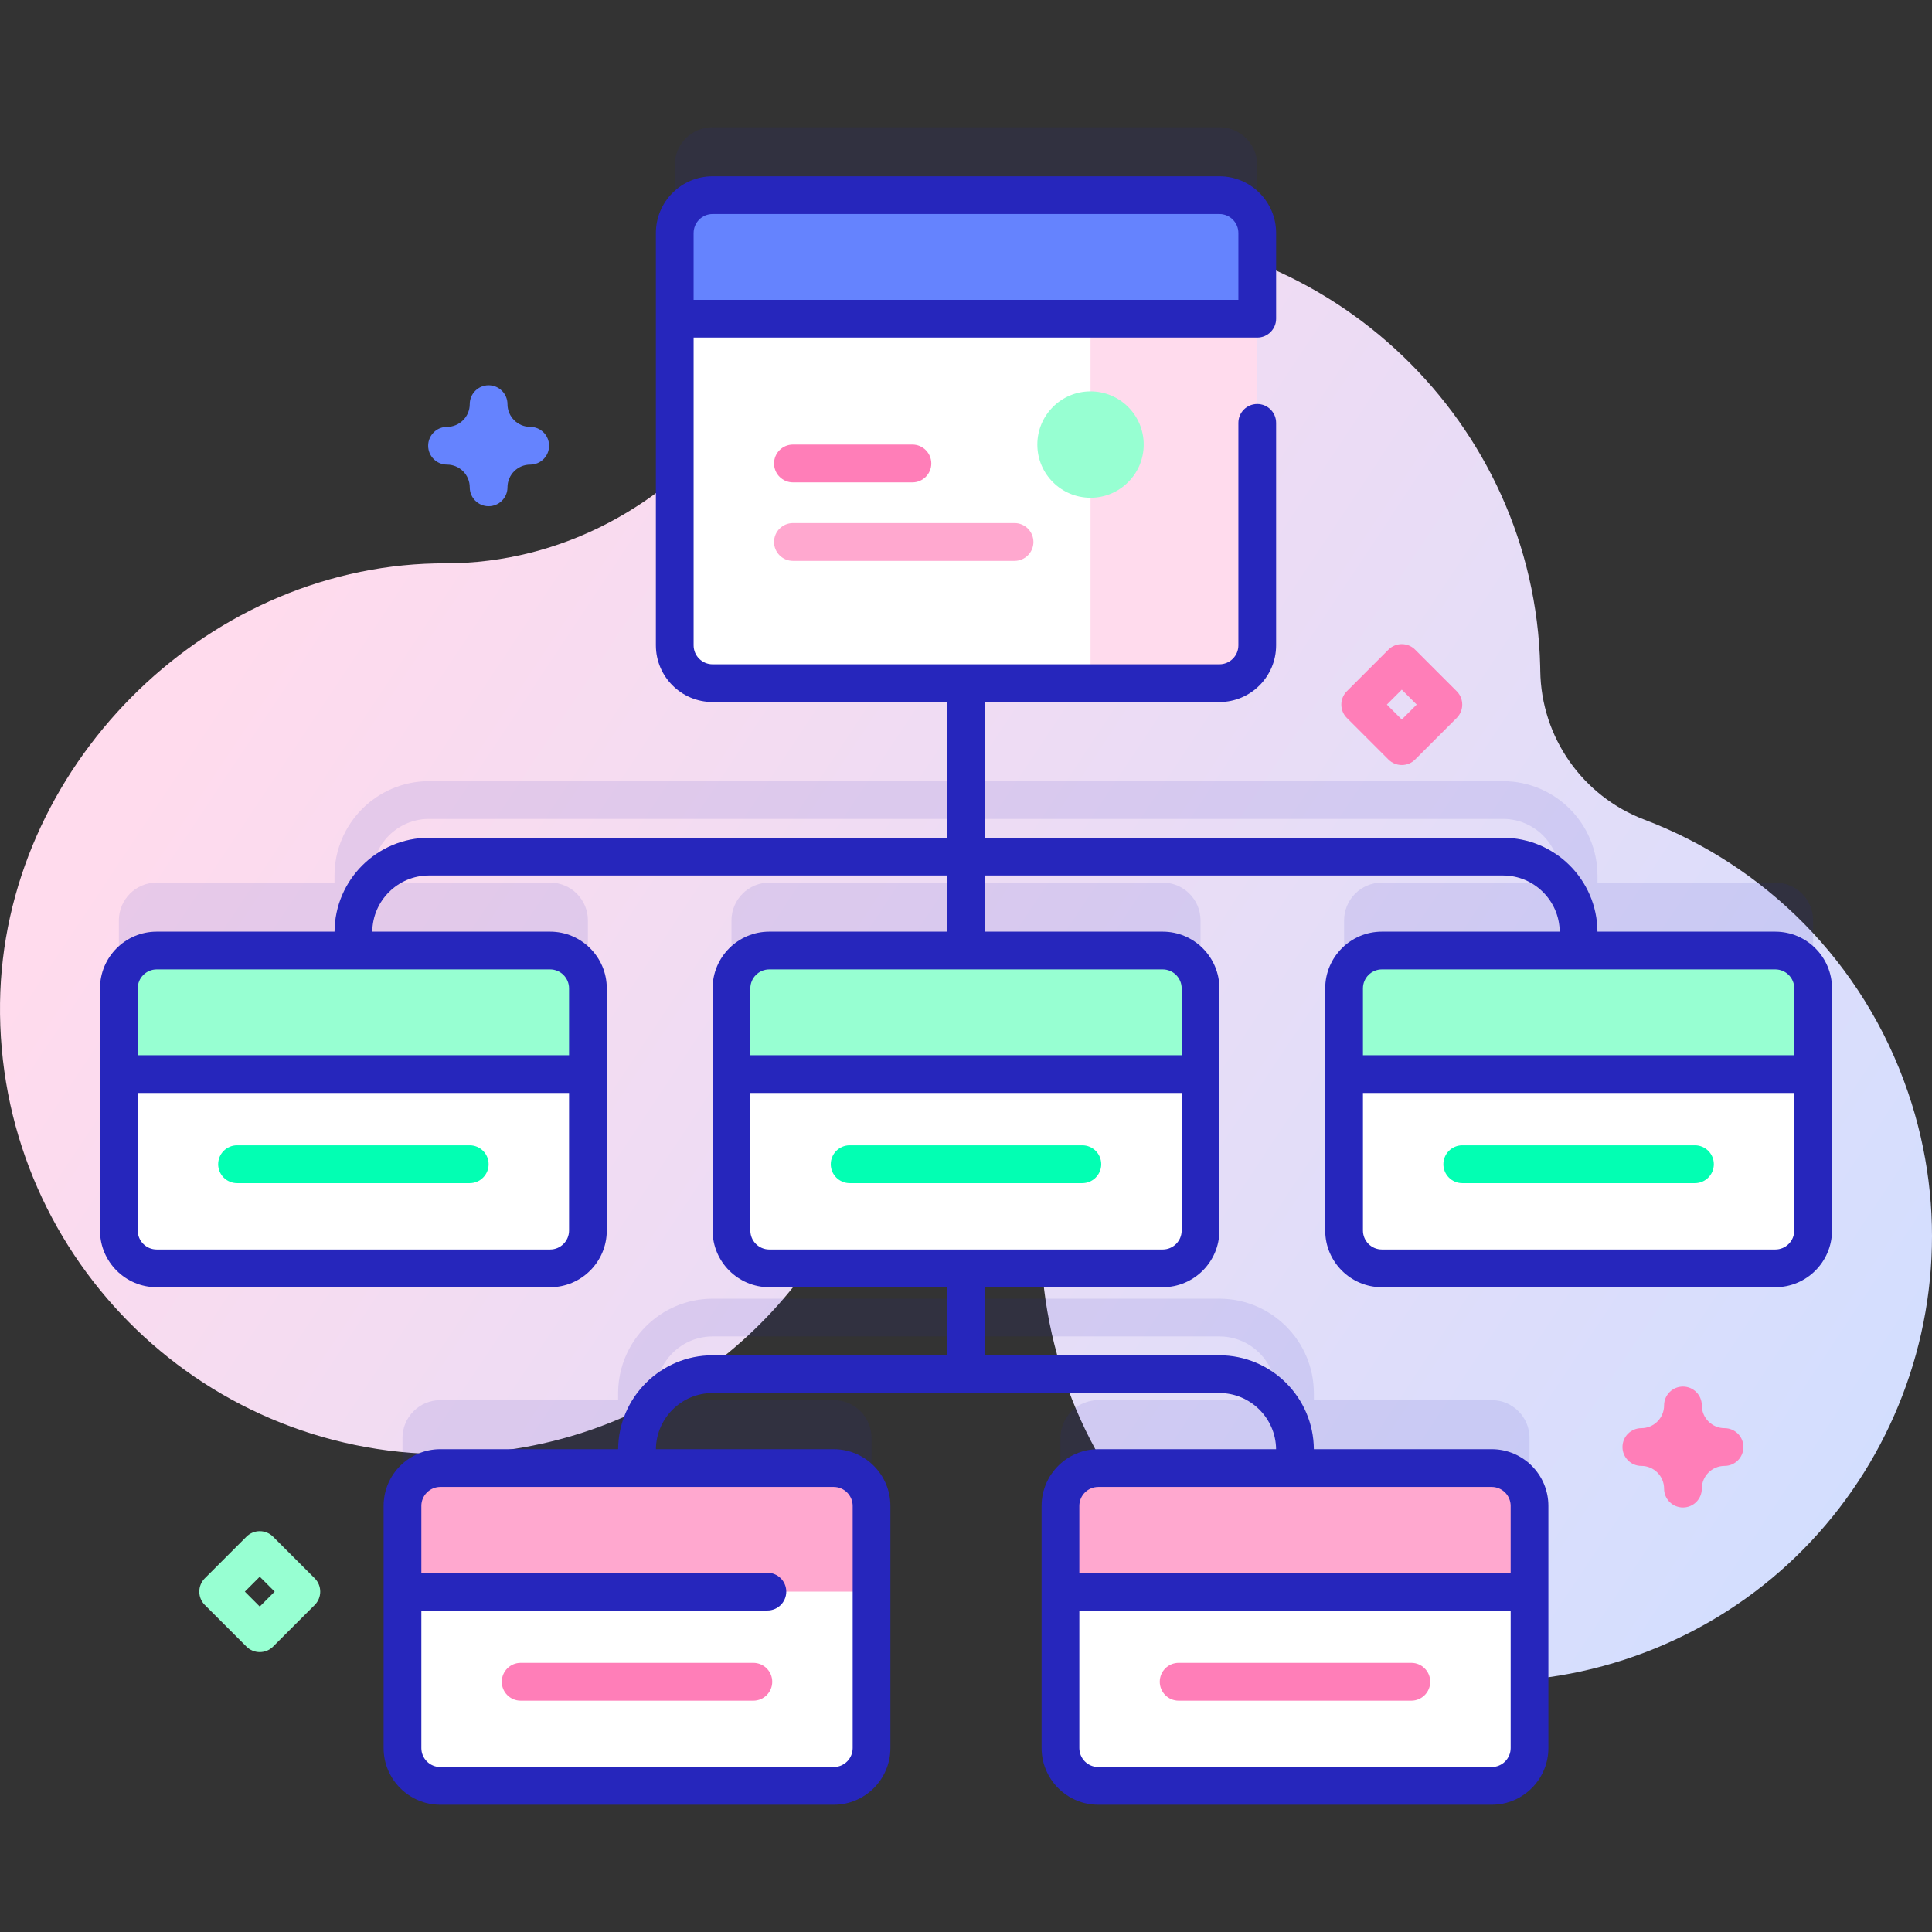 <svg xmlns="http://www.w3.org/2000/svg" xmlns:xlink="http://www.w3.org/1999/xlink" id="Capa_1" height="512" viewBox="0 0 512 512" width="512"><rect x="0" y="0" width="512" height="512" fill="#333333" stroke="none"/><linearGradient id="SVGID_1_" gradientUnits="userSpaceOnUse" x1="61.112" x2="492.938" y1="128.416" y2="415.483"><stop offset=".049" stop-color="#ffdbed"></stop><stop offset=".999" stop-color="#d2deff"></stop></linearGradient><g><path d="m505.626 289.418c-11.826-34.61-38.138-60.16-69.852-72.202-16.43-6.239-27.346-21.856-27.587-39.429-.005-.384-.012-.769-.021-1.154-1.507-64.582-55.488-116.33-120.077-115.221-38.094.654-71.788 19.355-92.905 47.92-18.185 24.599-46.49 39.965-77.08 39.949-.898 0-1.797.009-2.7.029-61.917 1.354-114.567 54.478-115.393 116.404-.879 65.932 52.303 119.654 118.032 119.654 50.947 0 94.349-32.277 110.886-77.497 4.327-11.832 17.152-18.174 29.283-14.772.151.042.303.085.455.126 11.099 3.064 18.458 13.64 17.55 25.119-1.217 15.383.581 31.255 5.798 46.796 20.521 61.135 87.188 94.685 148.493 74.68 62.711-20.464 96.379-88.183 75.118-150.402z" fill="url(#SVGID_1_)"></path><g fill="#2626bc"><path d="m323.161 163.044h-134.322c-5.536 0-10.024-4.488-10.024-10.024v-109.277c0-5.536 4.488-10.024 10.024-10.024h134.322c5.536 0 10.024 4.488 10.024 10.024v109.277c0 5.537-4.488 10.024-10.024 10.024z" opacity=".1"></path><path d="m308.129 318.129h-104.258c-5.536 0-10.024-4.488-10.024-10.024v-64.181c0-5.536 4.488-10.024 10.024-10.024h104.258c5.536 0 10.024 4.488 10.024 10.024v64.181c0 5.536-4.488 10.024-10.024 10.024z" opacity=".1"></path><path d="m470.476 233.9h-47.129v-1.84c0-13.809-11.234-25.043-25.043-25.043h-284.608c-13.809 0-25.043 11.234-25.043 25.043v1.84h-47.129c-5.536 0-10.024 4.488-10.024 10.024v64.181c0 5.536 4.488 10.024 10.024 10.024h104.258c5.536 0 10.024-4.488 10.024-10.024v-64.181c0-5.536-4.488-10.024-10.024-10.024h-47.129v-1.84c0-8.295 6.748-15.043 15.043-15.043h284.608c8.295 0 15.043 6.748 15.043 15.043v1.84h-47.129c-5.536 0-10.024 4.488-10.024 10.024v64.181c0 5.536 4.488 10.024 10.024 10.024h104.258c5.536 0 10.024-4.488 10.024-10.024v-64.181c0-5.536-4.488-10.024-10.024-10.024z" opacity=".1"></path></g><path d="m323.161 181.045h-134.322c-5.536 0-10.024-4.488-10.024-10.024v-109.278c0-5.536 4.488-10.024 10.024-10.024h134.322c5.536 0 10.024 4.488 10.024 10.024v109.277c0 5.538-4.488 10.025-10.024 10.025z" fill="#fff"></path><path d="m323.161 51.719h-34.161v129.326h34.161c5.536 0 10.024-4.488 10.024-10.024v-109.278c0-5.536-4.488-10.024-10.024-10.024z" fill="#ffdbed"></path><path d="m333.185 84.464v-22.721c0-5.536-4.488-10.024-10.024-10.024h-134.322c-5.536 0-10.024 4.488-10.024 10.024v22.721z" fill="#6583fe"></path><path d="m268.858 148.64h-58.716c-2.768 0-5.011-2.244-5.011-5.011s2.243-5.011 5.011-5.011h58.716c2.768 0 5.011 2.244 5.011 5.011-.001 2.768-2.244 5.011-5.011 5.011z" fill="#ffa8cf"></path><path d="m241.794 127.836h-31.651c-2.768 0-5.011-2.244-5.011-5.011s2.243-5.011 5.011-5.011h31.651c2.768 0 5.011 2.244 5.011 5.011s-2.244 5.011-5.011 5.011z" fill="#ff7eb8"></path><path d="m145.782 336.129h-104.258c-5.536 0-10.024-4.488-10.024-10.024v-64.181c0-5.536 4.488-10.024 10.024-10.024h104.258c5.536 0 10.024 4.488 10.024 10.024v64.181c0 5.536-4.488 10.024-10.024 10.024z" fill="#fff"></path><path d="m145.782 336.129h-104.258c-5.536 0-10.024-4.488-10.024-10.024v-64.181c0-5.536 4.488-10.024 10.024-10.024h104.258c5.536 0 10.024 4.488 10.024 10.024v64.181c0 5.536-4.488 10.024-10.024 10.024z" fill="#fff"></path><path d="m155.806 284.645v-22.721c0-5.536-4.488-10.024-10.024-10.024h-104.258c-5.536 0-10.024 4.488-10.024 10.024v22.721z" fill="#97ffd2"></path><path d="m124.479 313.543h-61.652c-2.768 0-5.011-2.244-5.011-5.011s2.243-5.011 5.011-5.011h61.651c2.768 0 5.011 2.244 5.011 5.011s-2.243 5.011-5.01 5.011z" fill="#02ffb3"></path><path d="m308.129 336.129h-104.258c-5.536 0-10.024-4.488-10.024-10.024v-64.181c0-5.536 4.488-10.024 10.024-10.024h104.258c5.536 0 10.024 4.488 10.024 10.024v64.181c0 5.536-4.488 10.024-10.024 10.024z" fill="#fff"></path><path d="m318.153 284.645v-22.721c0-5.536-4.488-10.024-10.024-10.024h-104.258c-5.536 0-10.024 4.488-10.024 10.024v22.721z" fill="#97ffd2"></path><path d="m286.826 313.543h-61.651c-2.768 0-5.011-2.244-5.011-5.011s2.243-5.011 5.011-5.011h61.651c2.768 0 5.011 2.244 5.011 5.011s-2.244 5.011-5.011 5.011z" fill="#02ffb3"></path><path d="m470.476 336.129h-104.258c-5.536 0-10.024-4.488-10.024-10.024v-64.181c0-5.536 4.488-10.024 10.024-10.024h104.258c5.536 0 10.024 4.488 10.024 10.024v64.181c0 5.536-4.488 10.024-10.024 10.024z" fill="#fff"></path><path d="m480.5 284.645v-22.721c0-5.536-4.488-10.024-10.024-10.024h-104.258c-5.536 0-10.024 4.488-10.024 10.024v22.721z" fill="#97ffd2"></path><path d="m449.173 313.543h-61.651c-2.768 0-5.011-2.244-5.011-5.011s2.243-5.011 5.011-5.011h61.651c2.768 0 5.011 2.244 5.011 5.011s-2.244 5.011-5.011 5.011z" fill="#02ffb3"></path><path d="m395.315 371.053h-47.129v-1.841c0-13.809-11.234-25.043-25.043-25.043h-134.287c-13.809 0-25.043 11.234-25.043 25.043v1.841h-47.129c-5.536 0-10.024 4.488-10.024 10.024v64.181c0 5.536 4.488 10.024 10.024 10.024h104.258c5.536 0 10.024-4.488 10.024-10.024v-64.181c0-5.536-4.488-10.024-10.024-10.024h-47.129v-1.841c0-8.295 6.748-15.043 15.043-15.043h134.287c8.295 0 15.043 6.748 15.043 15.043v1.841h-47.129c-5.536 0-10.024 4.488-10.024 10.024v64.181c0 5.536 4.488 10.024 10.024 10.024h104.258c5.536 0 10.024-4.488 10.024-10.024v-64.181c0-5.536-4.488-10.024-10.024-10.024z" fill="#2626bc" opacity=".1"></path><path d="m220.942 473.282h-104.257c-5.536 0-10.024-4.488-10.024-10.024v-64.181c0-5.536 4.488-10.024 10.024-10.024h104.258c5.536 0 10.024 4.488 10.024 10.024v64.181c0 5.536-4.488 10.024-10.025 10.024z" fill="#fff"></path><path d="m230.967 421.798v-22.721c0-5.536-4.488-10.024-10.024-10.024h-104.258c-5.536 0-10.024 4.488-10.024 10.024v22.721z" fill="#ffa8cf"></path><path d="m199.639 450.696h-61.651c-2.768 0-5.011-2.244-5.011-5.011s2.243-5.011 5.011-5.011h61.651c2.768 0 5.011 2.244 5.011 5.011s-2.243 5.011-5.011 5.011z" fill="#ff7eb8"></path><path d="m395.315 473.282h-104.258c-5.536 0-10.024-4.488-10.024-10.024v-64.181c0-5.536 4.488-10.024 10.024-10.024h104.258c5.536 0 10.024 4.488 10.024 10.024v64.181c0 5.536-4.488 10.024-10.024 10.024z" fill="#fff"></path><path d="m405.339 421.798v-22.721c0-5.536-4.488-10.024-10.024-10.024h-104.257c-5.536 0-10.024 4.488-10.024 10.024v22.721z" fill="#ffa8cf"></path><path d="m374.012 450.696h-61.651c-2.768 0-5.011-2.244-5.011-5.011s2.243-5.011 5.011-5.011h61.651c2.768 0 5.011 2.244 5.011 5.011s-2.243 5.011-5.011 5.011z" fill="#ff7eb8"></path><path d="m470.476 246.9h-47.133c-.087-13.735-11.284-24.883-25.039-24.883h-137.304v-35.971h62.161c8.284 0 15.023-6.74 15.023-15.024v-58.957c0-2.761-2.238-5-5-5s-5 2.239-5 5v58.957c0 2.77-2.254 5.024-5.023 5.024h-134.322c-2.77 0-5.024-2.254-5.024-5.024v-81.558h149.37c2.762 0 5-2.239 5-5v-22.721c0-8.284-6.739-15.024-15.023-15.024h-134.323c-8.284 0-15.024 6.74-15.024 15.024v109.277c0 8.284 6.74 15.024 15.024 15.024h62.161v35.971h-137.304c-13.755 0-24.952 11.148-25.039 24.883h-47.133c-8.284 0-15.024 6.74-15.024 15.024v64.181c0 8.284 6.74 15.024 15.024 15.024h104.258c8.284 0 15.024-6.74 15.024-15.024v-64.181c0-8.284-6.74-15.024-15.024-15.024h-47.121c.087-8.221 6.794-14.883 15.035-14.883h137.304v14.883h-47.129c-8.284 0-15.024 6.74-15.024 15.024v64.181c0 8.284 6.74 15.024 15.024 15.024h47.129v18.041h-62.144c-13.755 0-24.952 11.148-25.039 24.883h-47.133c-8.284 0-15.024 6.74-15.024 15.024v64.181c0 8.284 6.74 15.024 15.024 15.024h104.258c8.284 0 15.024-6.74 15.024-15.024v-64.181c0-8.285-6.74-15.024-15.024-15.024h-47.121c.087-8.221 6.794-14.883 15.035-14.883h134.287c8.241 0 14.948 6.662 15.035 14.883h-47.121c-8.284 0-15.024 6.74-15.024 15.024v64.181c0 8.284 6.74 15.024 15.024 15.024h104.258c8.284 0 15.023-6.74 15.023-15.024v-64.181c0-8.285-6.739-15.024-15.023-15.024h-47.133c-.087-13.735-11.284-24.883-25.039-24.883h-62.143v-18.041h47.129c8.284 0 15.024-6.74 15.024-15.024v-64.181c0-8.284-6.74-15.024-15.024-15.024h-47.129v-14.883h137.304c8.241 0 14.948 6.662 15.035 14.883h-47.121c-8.284 0-15.023 6.74-15.023 15.024v64.181c0 8.284 6.739 15.024 15.023 15.024h104.258c8.284 0 15.024-6.74 15.024-15.024v-64.181c0-8.282-6.74-15.022-15.024-15.022zm-286.661-185.157c0-2.77 2.254-5.024 5.024-5.024h134.322c2.77 0 5.023 2.254 5.023 5.024v17.721h-144.37v-17.721zm-38.033 269.386h-104.258c-2.77 0-5.024-2.254-5.024-5.024v-36.46h114.306v36.46c0 2.77-2.254 5.024-5.024 5.024zm5.024-69.205v17.721h-114.306v-17.721c0-2.77 2.254-5.024 5.024-5.024h104.258c2.77 0 5.024 2.254 5.024 5.024zm75.16 137.153v64.181c0 2.77-2.254 5.024-5.024 5.024h-104.257c-2.77 0-5.024-2.254-5.024-5.024v-36.46h91.707c2.761 0 5-2.239 5-5s-2.239-5-5-5h-91.707v-17.721c0-2.771 2.254-5.024 5.024-5.024h104.258c2.769 0 5.023 2.254 5.023 5.024zm169.349 69.205h-104.257c-2.771 0-5.024-2.254-5.024-5.024v-36.46h114.306v36.46c-.001 2.77-2.255 5.024-5.025 5.024zm5.024-69.205v17.721h-114.306v-17.721c0-2.771 2.254-5.024 5.024-5.024h104.258c2.77 0 5.024 2.254 5.024 5.024zm-92.21-67.948h-104.258c-2.77 0-5.024-2.254-5.024-5.024v-36.46h114.306v36.46c0 2.77-2.254 5.024-5.024 5.024zm5.024-69.205v17.721h-114.306v-17.721c0-2.77 2.254-5.024 5.024-5.024h104.258c2.77 0 5.024 2.254 5.024 5.024zm53.065-5.024h104.258c2.771 0 5.024 2.254 5.024 5.024v17.721h-114.306v-17.721c0-2.77 2.254-5.024 5.024-5.024zm104.258 74.229h-104.258c-2.77 0-5.023-2.254-5.023-5.024v-36.46h114.305v36.46c0 2.77-2.254 5.024-5.024 5.024z" fill="#2626bc"></path><path d="m129.489 134.151c-2.761 0-5-2.239-5-5 0-3.321-2.702-6.023-6.023-6.023-2.761 0-5-2.239-5-5s2.239-5 5-5c3.321 0 6.023-2.702 6.023-6.024 0-2.761 2.239-5 5-5s5 2.239 5 5c0 3.322 2.702 6.024 6.023 6.024 2.761 0 5 2.239 5 5s-2.239 5-5 5c-3.321 0-6.023 2.702-6.023 6.023 0 2.761-2.239 5-5 5z" fill="#6583fe"></path><path d="m445.999 399.503c-2.762 0-5-2.239-5-5 0-3.321-2.702-6.023-6.024-6.023-2.762 0-5-2.239-5-5s2.238-5 5-5c3.322 0 6.024-2.702 6.024-6.024 0-2.761 2.238-5 5-5s5 2.239 5 5c0 3.322 2.702 6.024 6.023 6.024 2.762 0 5 2.239 5 5s-2.238 5-5 5c-3.321 0-6.023 2.702-6.023 6.023 0 2.761-2.238 5-5 5z" fill="#ff7eb8"></path><path d="m371.487 202.745c-1.279 0-2.56-.488-3.535-1.464l-11.023-11.023c-1.953-1.953-1.953-5.119 0-7.071l11.023-11.023c1.951-1.952 5.119-1.952 7.07 0l11.023 11.023c1.953 1.953 1.953 5.119 0 7.071l-11.023 11.023c-.975.975-2.255 1.464-3.535 1.464zm-3.952-16.024 3.952 3.952 3.952-3.952-3.952-3.952z" fill="#ff7eb8"></path><g fill="#97ffd2"><path d="m68.84 437.822c-1.28 0-2.559-.488-3.536-1.464l-11.024-11.023c-.938-.938-1.464-2.209-1.464-3.536s.527-2.598 1.464-3.536l11.024-11.024c.938-.938 2.209-1.464 3.536-1.464 1.326 0 2.598.527 3.536 1.464l11.023 11.024c1.953 1.953 1.953 5.119 0 7.071l-11.023 11.023c-.977.976-2.256 1.465-3.536 1.465zm-3.952-16.024 3.953 3.953 3.953-3.953-3.953-3.953z"></path><circle cx="289" cy="117.814" r="14.093"></circle></g></g></svg>
